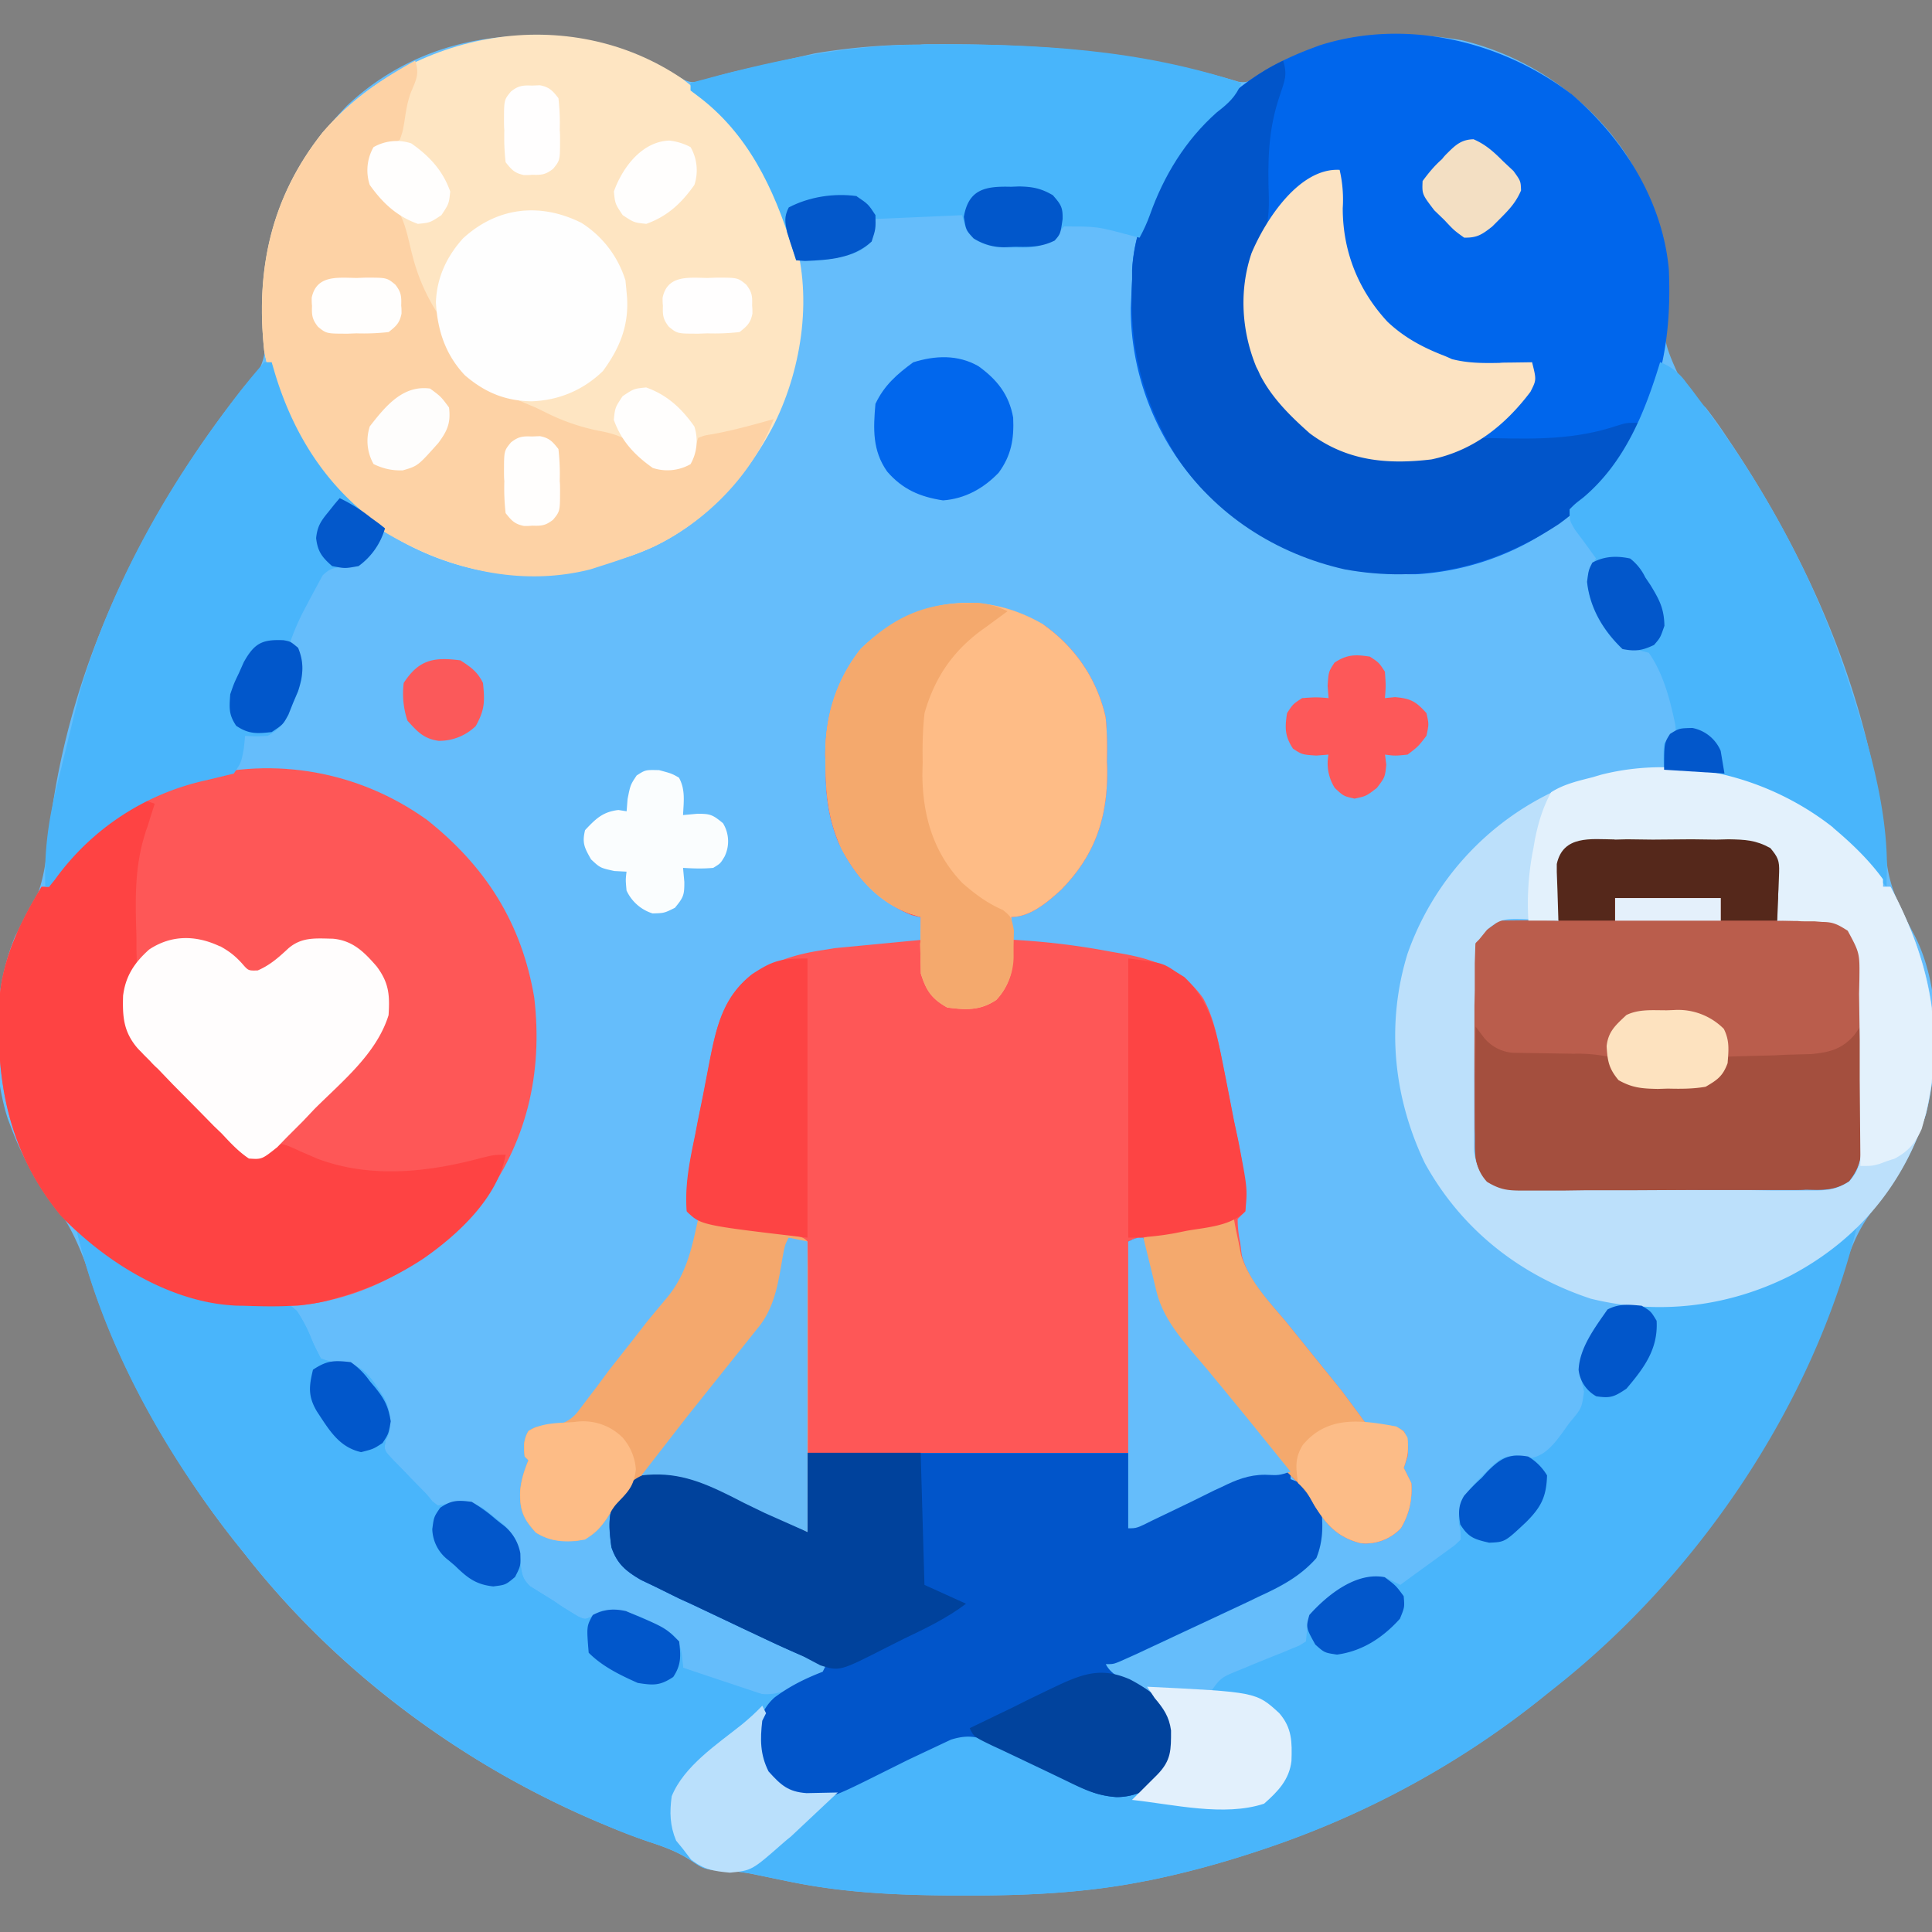 <svg xmlns="http://www.w3.org/2000/svg" width="24" height="24" xmlns:v="https://vecta.io/nano"><rect width="100%" height="100%" fill="#808080" stroke="none"/><style><![CDATA[.B{fill:rgb(28.627%,70.98%,98.431%)}.C{fill:rgb(100%,99.608%,99.216%)}.D{fill:rgb(39.608%,74.118%,98.431%)}.E{fill:rgb(99.608%,34.118%,34.118%)}.F{fill:rgb(0.392%,33.333%,79.216%)}.G{fill:rgb(0.784%,34.118%,79.608%)}.H{fill:rgb(1.176%,34.51%,79.608%)}.I{fill:rgb(100%,99.608%,99.608%)}]]></style><path d="M8.484.984c.125.063.176.031.309-.004l.133-.039.145-.039 1.047-.238.098-.016c.402-.062.805-.094 1.215-.094.039-.004.082-.004.125-.004 1.324-.008 2.551.082 3.828.465.133.023.195-.035.305-.109C16.422.438 17.309.352 18.16.5c.836.203 1.578.715 2.051 1.434.289.48.535 1.008.496 1.582-.066.695-.066.695.215 1.297l.266.25a5.53 5.53 0 0 1 .258.359l.066.098c1.016 1.52 1.766 3.285 1.918 5.121.031.363.168.637.34.953.344.648.328 1.539.156 2.242-.141.445-.352.824-.648 1.18-.199.254-.293.504-.391.809A11 11 0 0 1 19.266 21l-.141.113c-1.02.813-2.184 1.441-3.422 1.855l-.117.039c-.43.141-.859.258-1.297.348l-.105.02c-.723.141-1.434.172-2.168.172h-.137c-.672-.004-1.324-.027-1.988-.156l-.102-.02-.453-.094c-.172-.031-.34-.047-.512-.051-.105-.023-.105-.023-.234-.109-.176-.117-.344-.176-.543-.242-1.93-.684-3.734-1.941-5-3.562l-.113-.141c-.793-.996-1.391-2.113-1.812-3.316-.125-.348-.246-.652-.48-.937a3.52 3.52 0 0 1-.5-.902l-.047-.125c-.219-.687-.18-1.598.094-2.266l.168-.281c.18-.316.211-.613.25-.973.215-1.988 1.105-3.855 2.316-5.43l.063-.082c.063-.078.063-.078.195-.203.156-.242.117-.48.105-.762-.023-1.047.293-1.816 1.02-2.578C5.453.23 7.18.211 8.484.984zm0 0" class="D"/><path d="M.938 15.234c.02.016.043.031.063.051.531.406 1.129.84 1.824.848s.695.008.863.152a1.91 1.91 0 0 1 .184.355c.031.078.074.156.113.234.121.051.223.055.352.063.215.059.309.238.426.414a.63.63 0 0 1 .066.461l-.039.086c-.02.117-.02.117.094.238l.145.148.07.074.199.203.074.09c.023.016.043.035.066.051.09-.012.09-.012.184-.043.176-.027.234-.008.391.086l.152.121.074.059c.184.164.215.289.23.527.016.117.031.172.117.254l.297.184.102.07.102.063.09.055c.094.043.094.043.188-.008.027-.02.059-.035.09-.055.34-.055.605.113.891.281.129.129.121.242.141.422l.453.164.129.047.129.047.113.039c.254.07.41.016.641-.102l.148-.078c.125-.059.125-.059.168-.164l-.121-.039c-.16-.055-.312-.121-.469-.195l-.086-.039-.277-.133-.098-.043-.637-.301-.137-.062-.316-.156-.164-.078c-.187-.109-.297-.199-.367-.406-.031-.227-.051-.43.066-.633.184-.207.297-.289.578-.328.348.004.66.195.965.344l.195.094.633.336v-.984h3.984v-2.625l.188-.047.027.109.074.301.063.262c.094.383.387.672.633.969l.168.203.336.41.078.094.141.168.16.199.09.109c.059.082.059.082.059.176l.082.031a.69.69 0 0 1 .293.297c.031.23.031.438-.055.652-.203.23-.445.355-.719.48l-.113.055-.367.172-.242.113-.66.309-.117.055-.113.051-.105.047c-.086.035-.086.035-.18.035.086.172.301.219.469.293.18.105.281.227.375.41.023.23.027.414-.078.625-.117.133-.242.215-.391.313.875.164.875.164 1.688-.047.133-.113.18-.207.199-.387.004-.199 0-.34-.078-.523-.164-.164-.324-.207-.543-.262l-.191-.055-.137-.039c.102-.148.133-.168.293-.234l.117-.047.121-.051.242-.098.109-.043.102-.043.105-.043.082-.051.016-.152c.039-.215.102-.266.266-.395l.094-.062.086-.059c.18-.113.313-.156.523-.129l.188.094.117-.086.559-.406.074-.07c0-.102 0-.102-.023-.207-.012-.227.059-.336.203-.496.313-.32.313-.32.496-.344l.203.031c.215-.035.352-.273.477-.441.148-.176.148-.176.176-.383l-.031-.129c-.059-.352.133-.613.328-.891.109-.055.176-.055.297-.059 1.023-.027 1.844-.223 2.656-.879l.141-.094c-.539 2.223-1.996 4.363-3.797 5.766l-.141.113c-1.02.813-2.184 1.441-3.422 1.855l-.117.039c-.43.141-.859.258-1.297.348l-.105.02c-.723.141-1.434.172-2.168.172h-.137c-.672-.004-1.324-.027-1.988-.156l-.102-.02-.453-.094c-.172-.031-.34-.047-.512-.051-.105-.023-.105-.023-.234-.109-.176-.117-.344-.176-.543-.242-1.93-.684-3.734-1.941-5-3.562l-.113-.141c-.91-1.145-1.668-2.508-1.996-3.937zm0 0" class="B"/><path d="M12.961 7.758c.395.281.664.672.773 1.148.02.188.02.371.016.559.004.047.004.098.004.145-.004.582-.164 1.027-.574 1.445-.168.152-.379.336-.617.336v.281l.113.008a9 9 0 0 1 1.117.141l.156.027c.41.074.75.203.996.551.145.262.191.555.25.844l.035.176.098.504.051.238c.059.301.105.582.09.887l-.094.094a1.36 1.36 0 0 0 .031.293l.02.16c.086.32.328.563.539.813l.637.789.063.078.238.32c.059.086.059.086.156.102l.098.004c.18.016.18.016.281.078.063.113.059.188.047.316l-.047.141.094.188c.012.211-.023.379-.129.559a.6.6 0 0 1-.5.188c-.285-.074-.422-.223-.57-.465-.016-.031-.031-.059-.051-.09-.082-.129-.187-.227-.297-.332l-.242-.277c-.02-.027-.043-.055-.066-.082l-.535-.668-.516-.633c-.219-.285-.312-.516-.363-.867l-.02-.113-.039-.266-.187.047v2.625h-3.984l-.047-2.625-1.125-.234c-.281-.094-.281-.094-.328-.141-.02-.328.039-.633.105-.953l.031-.164.066-.324.078-.406c.082-.422.16-.812.52-1.086.297-.184.559-.266.898-.316l.141-.023 1.066-.102v-.281l-.113-.027c-.434-.176-.727-.5-.918-.922-.125-.32-.152-.59-.152-.934l-.004-.125c0-.492.133-.93.438-1.32.637-.617 1.488-.766 2.273-.305zm0 0" class="E"/><path d="M8.484.984c.613.477 1.055 1.047 1.313 1.781l.047.113c.258.762.125 1.672-.219 2.375-.379.746-1.004 1.395-1.812 1.66l-.594.164-.113.027c-.887.137-1.734-.082-2.469-.598-.691-.547-1.191-1.273-1.355-2.148-.109-1.012.086-1.906.723-2.711C5.102.375 7.063.012 8.484.984zm0 0" fill="rgb(99.608%,89.804%,76.078%)"/><path d="M19.516 1.164c.645.551 1.137 1.324 1.215 2.184.047 1.074-.184 1.914-.895 2.734a3.34 3.34 0 0 1-2.23 1.051c-1.047.016-1.871-.312-2.637-1.023-.59-.602-.926-1.445-.922-2.285l.016-.355v-.113c.043-.84.613-1.605 1.199-2.156.309-.266.625-.445 1.004-.59l.125-.047c1.063-.34 2.258-.059 3.125.602zm0 0" fill="rgb(0%,40%,92.549%)"/><path d="M5.293 10.176c.738.582 1.188 1.289 1.344 2.219.109.941-.094 1.813-.676 2.574-.586.688-1.348 1.152-2.258 1.25H3c-.059 0-.059 0-.117-.004-.793-.051-1.594-.551-2.133-1.121-.672-.82-.82-1.738-.75-2.766.059-.484.266-.898.516-1.312h.094l.035-.078c.348-.645 1.094-1.07 1.773-1.273.992-.27 2.035-.086 2.875.512zm0 0" class="E"/><path d="M14.203 15.375l.027.109.074.301.063.262c.094.383.387.672.633.969l.168.203.336.41.078.094.141.168.16.199.09.109c.059.082.059.082.059.176l.082.031a.69.69 0 0 1 .293.297c.031.23.031.438-.055.652-.203.23-.445.355-.719.48l-.113.055-.367.172-.242.113-.66.309-.117.055-.113.051-.105.047c-.086.035-.086.035-.18.035.086.172.301.219.469.293.18.105.281.227.375.41.027.234.027.418-.082.629a.77.77 0 0 1-.629.32c-.219-.016-.359-.078-.551-.176l-.211-.105-.328-.164-.32-.156-.098-.051c-.203-.102-.328-.129-.547-.062l-.34.16-.199.094-.305.152c-.719.359-.719.359-1.078.297-.121-.055-.121-.055-.207-.129l-.09-.074c-.148-.152-.187-.285-.187-.492a.66.66 0 0 1 .203-.523c.191-.145.387-.242.609-.328l.047-.094-.121-.039c-.16-.055-.312-.121-.469-.195l-.086-.039-.277-.133-.098-.043-.637-.301-.137-.062-.316-.156-.164-.078c-.187-.109-.297-.199-.367-.406-.031-.227-.051-.43.066-.633.184-.207.297-.289.578-.328.348.004.66.195.965.344l.195.094.633.336v-.984h3.984v-2.625c.094-.047.094-.047.188-.047zm0 0" class="F"/><path d="M.938 15.234c.02.016.043.031.063.051.531.406 1.129.84 1.824.848s.695.008.863.152a1.91 1.91 0 0 1 .184.355c.031.078.074.156.113.234.121.051.223.055.352.063.215.059.309.238.426.414a.63.63 0 0 1 .066.461l-.039.086c-.02.117-.02.117.094.238l.145.148.07.074.199.203.074.09c.023.016.043.035.066.051.09-.012.09-.012.184-.043.176-.027.234-.008.391.086l.152.121.074.059c.184.164.215.289.23.527.016.117.031.172.117.254l.297.184.102.07.102.063.09.055c.094.043.094.043.188-.008.027-.02.059-.035.09-.055.34-.055.605.113.891.281.094.094.094.094.141.422l1.125.375-.461.438-.121.113-.328.281c-.164.145-.293.258-.32.484-.012.238.023.398.152.605-.34-.086-.66-.187-.977-.328l-.129-.055c-.676-.301-1.344-.633-1.941-1.07l-.086-.062c-.875-.629-1.684-1.332-2.352-2.187l-.113-.141c-.91-1.145-1.668-2.508-1.996-3.937zm0 0" class="B"/><path d="M20.059 10.43l.152-.004.32.004.484-.004.309.004.148-.004c.207.004.336.008.52.109.094.113.113.156.109.297l-.004.109-.004.109c-.004.039-.004.074-.004.113l-.012.273.156-.008.203-.008.102-.004c.203-.004.266 0 .426.133l.098.121.047.047.008.25v.164.176l.004.184v.379l.004.484v.465.176.164.145c-.02.156-.062.242-.156.367-.18.121-.332.109-.539.105l-.125.004h-.406-.281-.59l-.754.004h-.582l-.281.004h-.391-.113c-.184 0-.277-.012-.437-.109-.148-.16-.148-.297-.148-.504l-.004-.164-.004-.734-.004-.387-.004-.559-.004-.176c0-.445 0-.445.145-.59l.117-.082.047-.047.379-.004h.105l.266.004-.008-.168-.004-.219-.004-.109-.004-.109v-.098c.078-.359.422-.309.719-.305zm0 0" fill="rgb(72.941%,36.471%,29.804%)"/><path d="M22.637 10.176c.277.219.543.461.754.746v.094h.094c.48.902.688 1.801.441 2.82-.285.895-.859 1.574-1.68 2.008-.773.391-1.641.496-2.484.289-.887-.293-1.609-.863-2.062-1.684-.391-.816-.484-1.73-.215-2.602a3.52 3.52 0 0 1 1.859-2.035c1.098-.449 2.32-.332 3.293.363zm-3.215.359c-.066.113-.086.168-.082.297l.004.109.004.109.004.113.008.273-.156-.008-.203-.008c-.035 0-.07-.004-.102-.004-.203-.004-.266 0-.426.133l-.098.121-.047.047-.008.25v.164.176l-.004.184v.379l-.004.484v.465.176.164.145c.02.156.063.242.156.367.18.121.332.109.539.105.043.004.082.004.125.004h.406.281.59l.754.004h.582l.281.004h.391.113c.184 0 .277-.012.438-.109.148-.16.148-.297.148-.504l.004-.164.004-.734.004-.387.004-.559.004-.176c.012-.324.012-.324-.145-.59l-.117-.082-.047-.047-.379-.004h-.105l-.266.004.008-.168.008-.219.004-.109.004-.109.004-.098c-.047-.16-.117-.199-.262-.281-.172-.027-.344-.027-.52-.023-.051 0-.102 0-.152-.004l-.316.004c-.164 0-.324 0-.488-.004l-.309.004c-.047 0-.098-.004-.145-.004-.262 0-.262 0-.492.109zm0 0" fill="rgb(73.725%,87.843%,98.431%)"/><path d="M5.156.75c.059.172.012.242-.055.406-.043.121-.059.234-.078.359-.02.117-.02.117-.055.219-.145.098-.145.098-.281.141-.066.055-.066.055-.07.219 0 .121 0 .18.09.27l.082.066c.227.199.258.441.328.719.066.266.16.488.305.723a1.51 1.51 0 0 1 .137.34c.078.246.188.41.41.539.223.117.453.215.688.313l.113.055a2.6 2.6 0 0 0 .719.242c.266.055.375.137.547.336.094.086.148.098.273.102.176-.016.176-.016.266-.117.055-.105.055-.105.098-.242.078-.031.078-.031.18-.047.258-.047.508-.117.758-.187-.258.688-.84 1.277-1.5 1.59-.215.094-.434.168-.656.238l-.121.039c-.883.223-1.781-.004-2.551-.461-.77-.539-1.324-1.32-1.5-2.25-.109-1.012.086-1.906.723-2.711.34-.395.699-.648 1.152-.898zm0 0" fill="rgb(99.216%,82.353%,64.706%)"/><path d="M1.836 9.953c.027.012.059.02.086.031l-.039.121-.051.164c-.02.051-.035.105-.051.16-.113.402-.098.801-.086 1.219v.145l.004.133c-.012.129-.043.199-.105.309-.02.121-.02.121-.016.25l-.008.133c.051.301.301.52.508.73l.086.086.18.184.273.277.172.176.082.086a.43.43 0 0 0 .352.188c.113-.047.113-.047.246-.141.105.027.105.027.227.082.039.02.082.035.125.055l.117.051c.66.25 1.375.172 2.043-.008.16-.039.16-.039.301-.039-.102.539-.598.996-1.027 1.293a3.76 3.76 0 0 1-1.082.488l-.121.035c-.344.082-.695.07-1.051.059-.039 0-.078 0-.117-.004-.793-.051-1.594-.551-2.133-1.121-.672-.82-.82-1.738-.75-2.766.059-.484.266-.898.516-1.312h.094l.035-.078c.215-.395.578-.672.949-.906.141-.094.141-.094.242-.078zm0 0" fill="rgb(99.608%,26.275%,26.275%)"/><path d="M15.938.75c.059.18.02.254-.039.434-.148.43-.152.82-.137 1.27.004.258-.02.414-.152.641-.18.531-.145 1.09.094 1.594.082.141.172.258.281.375l.09.098c.355.352.773.52 1.27.539.289-.012.77-.047.984-.262l.234.004c.531.012 1.008.016 1.516-.152.125-.039.125-.039.266-.039-.098.496-.586.973-.98 1.258-.816.535-1.699.738-2.66.563-.852-.191-1.617-.68-2.098-1.414-.426-.707-.586-1.371-.543-2.187v-.113c.039-.773.547-1.52 1.078-2.043.25-.227.488-.418.797-.562zm0 0" class="F"/><path d="M12.961 7.758c.395.281.664.672.773 1.148.02.188.02.371.016.559.004.047.004.098.004.145-.004.582-.164 1.027-.574 1.445-.168.152-.379.336-.617.336l.008.152.004.207.004.098a.75.75 0 0 1-.203.574c-.199.133-.375.125-.609.094-.195-.109-.262-.211-.328-.422l-.008-.367c.004-.031.004-.062.004-.098l.004-.238-.129-.039c-.395-.141-.66-.441-.855-.805-.16-.352-.195-.656-.199-1.039l-.004-.125c0-.492.133-.93.438-1.32.637-.617 1.488-.766 2.273-.305zm0 0" fill="rgb(99.608%,73.725%,52.549%)"/><path d="M11.43.555c.039-.004.082-.004.125-.004 1.328-.008 2.598.059 3.867.48-.07.172-.164.254-.309.367-.387.344-.656.785-.828 1.27-.035.098-.078.191-.129.285l-.121-.031c-.406-.109-.406-.109-.816-.109l-.102.117c-.168.148-.293.152-.508.145h-.098c-.168 0-.27-.023-.414-.109-.098-.105-.098-.105-.145-.293l-1.078.047-.047.281c-.125.129-.242.164-.414.195l-.117.023c-.137.016-.27.02-.406.016L9.84 3.07c-.227-.73-.551-1.418-1.184-1.887l-.078-.059v-.094C9.52.773 10.449.559 11.43.555zm0 0" fill="rgb(28.235%,70.98%,98.431%)"/><path d="M3.281 4.5h.094l.039.133c.238.789.672 1.465 1.367 1.93a.87.87 0 0 1-.328.469l-.18.008c-.125.012-.176.02-.266.109l-.16.297-.055.105a2.83 2.83 0 0 0-.184.418c.023.027.043.055.066.086.098.137.086.215.074.383-.043.145-.043.145-.105.289l-.059.148c-.074.133-.125.191-.258.266-.152.008-.152.008-.281 0l-.016.156c-.031.172-.031.172-.125.313l-.34.082A3.14 3.14 0 0 0 .68 10.93l-.07.086H.563c-.012-.328.016-.637.078-.957l.027-.137.316-1.297.031-.109c.422-1.371 1.145-2.613 2.031-3.734l.066-.082.168-.199zm17.344 0a.7.7 0 0 1 .32.25l.074.094.078.105.082.109c.746 1.004 1.344 2.098 1.742 3.285l.039.117c.242.734.488 1.563.48 2.34l-.004.125v.09a5.46 5.46 0 0 1-.383-.414c-.531-.613-1.402-.949-2.199-1.031-.059 0-.121-.004-.184-.008-.008-.156-.008-.156 0-.328.035-.035.035-.035.074-.066.078-.07.078-.07.066-.172-.066-.309-.145-.625-.328-.887-.164-.043-.164-.043-.328-.047-.238-.227-.406-.504-.437-.836.016-.148.016-.148.109-.289l-.07-.098-.094-.129-.094-.125c-.07-.117-.07-.117-.07-.258.07-.07.07-.07.168-.145.516-.434.766-1.055.957-1.684zm0 0" class="B"/><path d="M8.672 15.141c.301.027.594.078.891.141l.121.023c.293.063.293.063.348.117l.004.336v.105.352.242.641.652l-.004 1.281-.531-.234-.168-.086-.27-.129c-.336-.164-.617-.301-1-.254-.25.105-.371.297-.516.523-.113.16-.199.258-.395.293-.199 0-.32 0-.496-.105-.16-.176-.203-.281-.195-.52.012-.137.051-.254.102-.379l-.047-.047c-.012-.125-.016-.207.047-.316.094-.059.094-.059.27-.066a.45.45 0 0 0 .352-.184l.145-.191.078-.102.156-.211.289-.367.191-.246.211-.254c.266-.301.336-.633.418-1.016zm0 0" fill="rgb(95.686%,65.882%,42.745%)"/><path d="M18.328 12.75l.086.113a.51.51 0 0 0 .383.215l.754.012a1.87 1.87 0 0 1 .418.035c.125.141.125.141.188.281.172.086.371.059.555.059l.133.004h.125.113c.133-.02.195-.062.293-.156.059-.098.059-.098.094-.187l.102-.004.469-.012.16-.008.156-.004.145-.004c.23-.023.375-.059.531-.234l.078-.109.008.707.004.242.004.348v.105c0 .215-.023.352-.156.52-.18.121-.332.109-.539.105-.043.004-.082.004-.125.004h-.406-.281-.59l-.754.004h-.582l-.281.004h-.391-.113c-.184 0-.277-.012-.437-.109-.172-.187-.148-.387-.145-.625v-.113-.355-.242l.004-.594zm0 0" fill="rgb(64.314%,30.98%,24.314%)"/><path d="M10.031 18.047h1.406l.047 1.641.516.234c-.242.184-.508.309-.777.438l-.195.098c-.598.305-.598.305-.836.23l-.207-.109-.324-.145-.359-.168-.187-.09-.535-.254-.137-.062-.316-.156-.164-.078c-.187-.109-.297-.199-.367-.406-.031-.227-.051-.43.066-.633.184-.207.297-.289.578-.328.348.004.66.195.965.344l.195.094.633.336v-.984zm0 0" fill="rgb(0%,25.882%,61.176%)"/><path d="M22.77 10.281c.227.191.445.398.621.641v.094h.094c.516.969.699 1.93.387 3.008-.078.176-.168.281-.34.371-.031.008-.062.02-.098.031l-.094.035c-.09.023-.09.023-.23.023v-.102l-.008-.969v-.496l-.008-.57.004-.18c.004-.328.004-.328-.145-.605-.117-.074-.176-.109-.312-.109l-.102-.008h-.102c-.035 0-.07 0-.105-.004-.082 0-.168-.004-.254-.004l-.004-.168-.008-.223-.004-.109-.004-.109v-.098c-.039-.129-.102-.16-.215-.23-.109-.02-.109-.02-.23-.02h-.137-.148-.152-.32-.488-.312-.148-.137-.121c-.125.023-.164.059-.242.16-.023.09-.023.09-.023.188-.004.035-.004.07-.004.109l-.004.109c-.004.039-.004.074-.004.113l-.012.277h-.375a3.49 3.49 0 0 1 .063-.902l.016-.094c.043-.219.098-.402.203-.598.16-.102.336-.141.516-.187l.105-.031c.996-.254 2.086.027 2.883.656zm0 0" fill="rgb(89.02%,94.51%,98.824%)"/><path d="M16.641 2.109a1.63 1.63 0 0 1 .039.477c0 .535.191 1.016.555 1.41.199.188.418.309.672.41.043.016.086.035.129.055.199.051.387.051.59.047.039-.004.078-.004.121-.004l.285-.004c.055.219.055.219-.02.367-.316.418-.707.73-1.23.84-.555.066-1.051.02-1.512-.324-.242-.215-.473-.441-.621-.734-.012-.031-.027-.059-.043-.09-.184-.449-.215-.953-.059-1.414.176-.418.594-1.062 1.094-1.035zm0 0" fill="rgb(98.824%,89.02%,76.078%)"/><path d="M2.734 11.754c.113.063.184.117.273.215.078.09.078.09.195.086.152-.066.258-.16.379-.273.168-.145.34-.125.555-.121.246.023.387.164.543.344.152.203.164.352.148.605-.148.48-.578.824-.922 1.168l-.137.145-.203.203-.121.125c-.191.152-.191.152-.352.141-.129-.086-.23-.195-.336-.309l-.098-.094-.199-.203-.309-.312-.191-.199a1.06 1.06 0 0 1-.094-.094l-.086-.086c-.023-.027-.051-.051-.074-.078-.172-.203-.184-.391-.176-.648.031-.246.141-.41.324-.574.277-.184.582-.18.879-.039zm0 0" fill="rgb(100%,99.216%,99.216%)"/><path d="M12 7.492l.145-.004a1.05 1.05 0 0 1 .371.105l-.277.203c-.387.27-.625.609-.754 1.063-.023.203-.027.402-.023.605l-.004.156c.004.516.137.973.496 1.348.156.137.313.254.504.336.105.086.105.086.137.254l-.004.199v.098a.79.79 0 0 1-.215.566c-.199.133-.375.125-.609.094-.195-.109-.262-.211-.328-.422l-.008-.367c.004-.031.004-.062.004-.098l.004-.238-.129-.039c-.395-.141-.66-.441-.855-.805-.16-.352-.195-.656-.199-1.039l-.004-.125c0-.492.133-.93.438-1.32.387-.375.77-.566 1.313-.57zm3.328 7.649l.023.125.035.164.031.16c.102.32.332.563.547.816l.637.789.063.078.238.32c.059.086.059.086.156.102l.098.004c.18.016.18.016.281.078.063.113.059.188.047.316l-.047.141.094.188a.92.92 0 0 1-.129.559.6.6 0 0 1-.5.188c-.285-.074-.422-.223-.57-.465l-.051-.09c-.082-.129-.187-.227-.297-.332l-.242-.277-.066-.082-.535-.668-.516-.633c-.219-.285-.312-.516-.363-.867l-.02-.113-.039-.266a6.95 6.95 0 0 1 .695-.172l.094-.016c.23-.047.23-.047.336-.047zm0 0" fill="rgb(95.686%,66.275%,42.745%)"/><path d="M7.219 2.766a1.3 1.3 0 0 1 .551.719l.012.125.008.094c.02.348-.094.625-.301.906-.242.234-.543.363-.883.375-.328-.004-.582-.109-.832-.324-.242-.258-.34-.559-.359-.906.012-.309.133-.566.336-.793.426-.391.957-.449 1.469-.195zm0 0" fill="rgb(99.608%,99.608%,99.608%)"/><path d="M10.031 11.906v3.469c-1.328-.156-1.328-.156-1.5-.328-.027-.328.039-.637.105-.953l.031-.164.066-.324.078-.406c.086-.434.168-.812.531-1.098.262-.172.355-.195.688-.195zm3.985 0c.426.055.426.055.594.168l.102.063c.324.309.398.676.484 1.105l.035.176.098.504.051.238c.117.602.117.602.09.887-.18.184-.48.199-.727.242l-.133.027a3.36 3.36 0 0 1-.594.059v-3.469zm0 0" fill="rgb(99.216%,26.667%,26.667%)"/><path d="M9.797 15.375l.234.047v3.609l-.527-.234-.258-.125-.176-.09c-.371-.184-.68-.305-1.102-.254l.57-.734.836-1.047.078-.098c.18-.25.219-.535.27-.832.027-.148.027-.148.074-.242zm0 0" fill="rgb(40.392%,73.333%,96.863%)"/><path d="M14.203 15.375l.027.109.074.301.063.262c.094.383.387.672.633.969l.168.203.336.41.527.652c-.141.047-.141.047-.316.039-.203 0-.359.063-.539.152l-.094.043-.285.141-.293.141-.18.086c-.203.102-.203.102-.309.102v-3.562c.094-.047.094-.047.188-.047zm0 0" class="D"/><path d="M14.031 20.859c.246.129.422.262.547.516.027.234.027.418-.082.629a.77.77 0 0 1-.629.32c-.219-.016-.363-.078-.559-.172l-.105-.051-.219-.105-.336-.16-.215-.102-.102-.047c-.234-.113-.234-.113-.285-.219l.527-.254.18-.09.258-.125.156-.074c.316-.145.535-.207.863-.066zm0 0" fill="rgb(0.392%,26.275%,61.569%)"/><path d="M12.152 4.547c.234.168.383.355.434.641.012.266-.023.469-.18.684-.187.195-.418.324-.691.344-.285-.043-.504-.137-.695-.359-.184-.262-.172-.531-.145-.84.109-.23.266-.367.469-.516.273-.086.555-.098.809.047zm0 0" fill="rgb(0.392%,40.392%,92.941%)"/><path d="M20.059 10.43l.152-.004.32.004.484-.004.309.004.148-.004c.207.004.336.008.52.109.094.113.113.156.109.297l-.004.109-.004.109c-.004.039-.004.074-.004.113l-.012.273h-.703v-.281h-1.312v.281h-.703l-.012-.387-.004-.109-.004-.109v-.098c.078-.359.422-.309.719-.305zm0 0" fill="rgb(33.333%,15.686%,10.588%)"/><path d="M14.25 20.953c1.355.066 1.355.066 1.641.328.16.184.16.359.152.594-.027.234-.168.379-.34.531-.496.164-1.129.008-1.641-.047l.313-.312c.176-.18.172-.309.172-.551-.023-.172-.094-.273-.203-.402l-.094-.141zm0 0" fill="rgb(88.627%,94.118%,98.824%)"/><path d="M9.469 21.188l.047.094-.047.094c-.027.234-.027.418.078.629.152.168.242.254.473.27l.387-.008-.582.547c-.031.023-.062.051-.094.078-.391.344-.391.344-.664.371-.203-.02-.32-.035-.484-.164l-.098-.129-.086-.105c-.078-.187-.082-.352-.055-.551.152-.375.563-.645.871-.891.09-.074.172-.148.254-.234zm0 0" fill="rgb(72.941%,87.843%,98.824%)"/><path d="M8.184 9.566c.16.043.16.043.25.094.082.148.059.297.051.465l.176-.016c.16 0 .188.008.32.117a.43.43 0 0 1 .02.414c-.051.086-.051.086-.141.141-.129.012-.246.008-.375 0l.016.176c0 .16-.008.188-.117.32-.133.066-.133.066-.277.07a.53.53 0 0 1-.324-.285c-.012-.133-.012-.133 0-.234l-.152-.008c-.176-.039-.176-.039-.289-.145-.082-.145-.113-.203-.074-.363.133-.141.219-.227.414-.25l.102.016.012-.152c.035-.176.035-.176.113-.293.109-.07.109-.07.277-.066zm0 0" fill="rgb(98.039%,99.216%,99.608%)"/><path d="M17.016 8.156c.113.074.113.074.188.188.012.176.012.176 0 .328l.125-.012c.195.016.262.055.391.199.031.137.031.137 0 .281-.102.133-.102.133-.234.234-.156.016-.156.016-.281 0l.016.125c-.016.156-.016.156-.117.289-.133.102-.133.102-.277.133-.137-.031-.137-.031-.246-.133a.57.57 0 0 1-.078-.414l-.152.012c-.176-.012-.176-.012-.289-.086-.102-.156-.102-.258-.074-.441.074-.113.074-.113.188-.187.176-.012.176-.012.328 0l-.012-.152c.012-.176.012-.176.086-.289.156-.102.258-.102.441-.074zm0 0" fill="rgb(99.216%,34.51%,34.902%)"/><path d="M17.344 17.719c.094.059.094.059.141.141.016.145 0 .234-.047.375l.094.188c.012.211-.023.379-.129.559a.6.6 0 0 1-.5.188c-.289-.074-.426-.23-.578-.473l-.055-.098c-.051-.09-.051-.09-.145-.176-.027-.187-.043-.309.059-.473.305-.367.719-.312 1.16-.23zm0 0" fill="rgb(98.824%,73.725%,52.941%)"/><path d="M7.141 17.664a.69.69 0 0 1 .594.195.67.67 0 0 1 .164.395c-.023.18-.07.25-.195.379-.074.078-.074.078-.16.219-.086.129-.148.191-.277.273-.227.039-.414.035-.609-.086-.16-.176-.203-.281-.195-.52.012-.137.051-.254.102-.379l-.047-.047c-.012-.125-.016-.207.047-.316.176-.109.379-.098.578-.113zm0 0" fill="rgb(99.216%,73.725%,52.549%)"/><path d="M20.688 12.551l.105-.004a.8.8 0 0 1 .621.234c.074.148.059.266.047.426-.059.16-.125.207-.273.293-.156.027-.309.027-.469.023l-.125.004c-.195-.004-.316-.012-.488-.109-.121-.145-.137-.238-.148-.422.02-.184.113-.262.246-.387.152-.074.316-.059.484-.059zm0 0" fill="rgb(99.216%,88.627%,74.902%)"/><path d="M18.305 1.73c.152.066.25.156.367.273l.129.121c.09.125.09.125.094.242-.062.145-.141.23-.25.34l-.109.109c-.125.098-.187.141-.348.137-.125-.09-.125-.09-.246-.219l-.125-.121c-.152-.199-.152-.199-.145-.363.078-.105.145-.187.242-.273a.6.6 0 0 1 .066-.074c.105-.105.176-.168.324-.172zm0 0" fill="rgb(95.294%,87.451%,76.471%)"/><path d="M5.719 8.203c.133.086.211.141.281.281.023.23.023.332-.09.535a.65.65 0 0 1-.461.184c-.187-.027-.262-.113-.387-.25a1.06 1.06 0 0 1-.047-.469c.188-.289.371-.324.703-.281zm0 0" fill="rgb(98.431%,34.902%,35.294%)"/><path d="M17.203 19.594c.137.102.137.102.234.234.012.137.012.137-.047.281-.211.234-.465.402-.781.445-.156-.023-.156-.023-.27-.125-.117-.211-.117-.211-.074-.367.227-.254.586-.539.938-.469zm-11.344-.938c.109.066.199.129.297.215l.074.059a.57.57 0 0 1 .234.367c.004.156.004.156-.066.293-.117.098-.117.098-.27.117-.219-.023-.324-.109-.477-.258l-.078-.066a.5.5 0 0 1-.203-.387c.02-.152.02-.152.098-.266.145-.098.219-.094.391-.074zM20.25 6.938a.65.65 0 0 1 .188.234l.066.098c.109.18.168.289.172.504-.051.148-.051.148-.129.238-.148.07-.23.082-.391.051-.238-.227-.406-.508-.441-.836.02-.148.02-.148.066-.238.152-.082.305-.086.469-.051zm0 0" class="G"/><path d="M7.781 20.016c.484.203.484.203.656.375.02.18.027.289-.074.441-.164.109-.246.105-.441.074-.219-.098-.437-.203-.609-.375-.027-.328-.027-.328.051-.469.145-.074.262-.082.418-.047zm11.203-1.922a.67.67 0 0 1 .234.234c-.008.266-.074.395-.262.582-.262.246-.262.246-.457.254-.187-.043-.258-.066-.359-.227-.023-.137-.027-.234.047-.355a2.36 2.36 0 0 1 .219-.223l.07-.078c.164-.164.27-.23.508-.187zM4.359 16.922a.95.95 0 0 1 .234.234l.066.078c.117.145.164.234.195.422-.027.156-.027.156-.102.27-.113.074-.113.074-.266.113-.277-.062-.398-.277-.551-.508-.109-.187-.098-.305-.047-.516.176-.117.262-.117.469-.094zm-.836-8.969c.086.016.086.016.18.094.078.188.063.344 0 .539l-.062.145-.059.148c-.066.121-.066.121-.207.215-.184.02-.285.027-.441-.078-.094-.141-.086-.219-.074-.391.047-.137.047-.137.109-.266l.059-.133c.133-.238.23-.285.496-.273zm9.036-5.633l.102-.004c.168.004.27.023.418.109.098.113.125.148.121.297-.027.184-.027.184-.098.266-.164.082-.312.082-.488.078l-.102.004a.7.7 0 0 1-.418-.109c-.094-.102-.094-.102-.121-.266.059-.348.27-.383.586-.375zm0 0" fill="rgb(0.392%,34.118%,79.608%)"/><path d="M20.391 16.219c.117.07.117.07.188.188.02.348-.152.582-.375.844-.152.102-.199.121-.375.094a.43.43 0 0 1-.219-.328c.012-.277.207-.531.359-.75.145-.074.262-.062.422-.047zm0 0" fill="rgb(0.392%,33.725%,79.216%)"/><path d="M10.641 2.438c.145.098.145.098.234.234.004.172.004.172-.047.328-.227.211-.531.23-.828.242l-.109-.008-.074-.223-.039-.125c-.027-.129-.039-.191.02-.309.254-.133.563-.18.844-.141zm0 0" class="H"/><path d="M8.027 4.813c.262.094.438.258.598.484a.58.58 0 0 1-.047.469.58.58 0 0 1-.469.047c-.227-.16-.391-.336-.484-.598.016-.152.016-.152.109-.293.141-.094.141-.094.293-.109zm0 0" class="C"/><path d="M5.344 4.828c.133.098.133.098.234.234.023.191-.02.289-.133.441-.254.285-.254.285-.441.34-.133.004-.242-.02-.363-.078a.58.58 0 0 1-.047-.469c.195-.25.41-.516.75-.469zm0 0" fill="rgb(99.608%,99.216%,98.824%)"/><g class="C"><path d="M8.313 1.746a.73.73 0 0 1 .266.082.58.58 0 0 1 .047.469c-.16.227-.336.391-.598.484-.152-.016-.152-.016-.293-.109-.094-.141-.094-.141-.109-.293.105-.297.348-.621.688-.633zm-3.204.035c.227.16.391.336.484.598-.016.152-.016.152-.109.293-.141.094-.141.094-.293.109-.262-.094-.437-.258-.598-.484a.58.58 0 0 1 .047-.469.58.58 0 0 1 .469-.047zm0 0"/><use href="#B"/></g><use href="#C" class="I"/><use href="#C" x="-4.359" class="C"/><use href="#B" y="-4.359" class="I"/><path d="M4.219 6.188a2 2 0 0 1 .387.242l.102.074.074.059a.87.87 0 0 1-.328.469c-.168.031-.168.031-.328 0-.125-.109-.18-.18-.199-.348.016-.148.059-.211.152-.324l.078-.098.063-.074zm0 0" class="H"/><path d="M20.063 11.156h1.313v.281h-1.312v-.281zm0 0" fill="rgb(89.412%,94.118%,98.431%)"/><path d="M21.023 9.043a.48.48 0 0 1 .352.285l.047.281-.75-.047c0-.328 0-.328.074-.445.113-.07.113-.07.277-.074zm0 0" class="G"/><defs ><path id="B" d="M6.609 5.422l.098-.004c.117.023.156.066.23.16a2.72 2.72 0 0 1 .016.398c.004.035.004.074.004.109 0 .266 0 .266-.086.371-.094.074-.145.078-.262.074-.031.004-.062.004-.098.004-.117-.023-.156-.066-.23-.16a2.72 2.72 0 0 1-.016-.398c-.004-.035-.004-.074-.004-.109 0-.266 0-.266.086-.371.094-.074.145-.078.262-.074zm0 0"/><path id="C" d="M8.789 3.453l.109-.004c.266 0 .266 0 .371.086.074.094.078.145.074.262.004.031.004.063.004.098-.023.117-.066.156-.16.23a2.72 2.72 0 0 1-.398.016l-.109.004c-.266 0-.266 0-.371-.086-.074-.094-.078-.145-.074-.262-.004-.031-.004-.062-.004-.098.059-.285.32-.25.559-.246zm0 0"/></defs></svg>